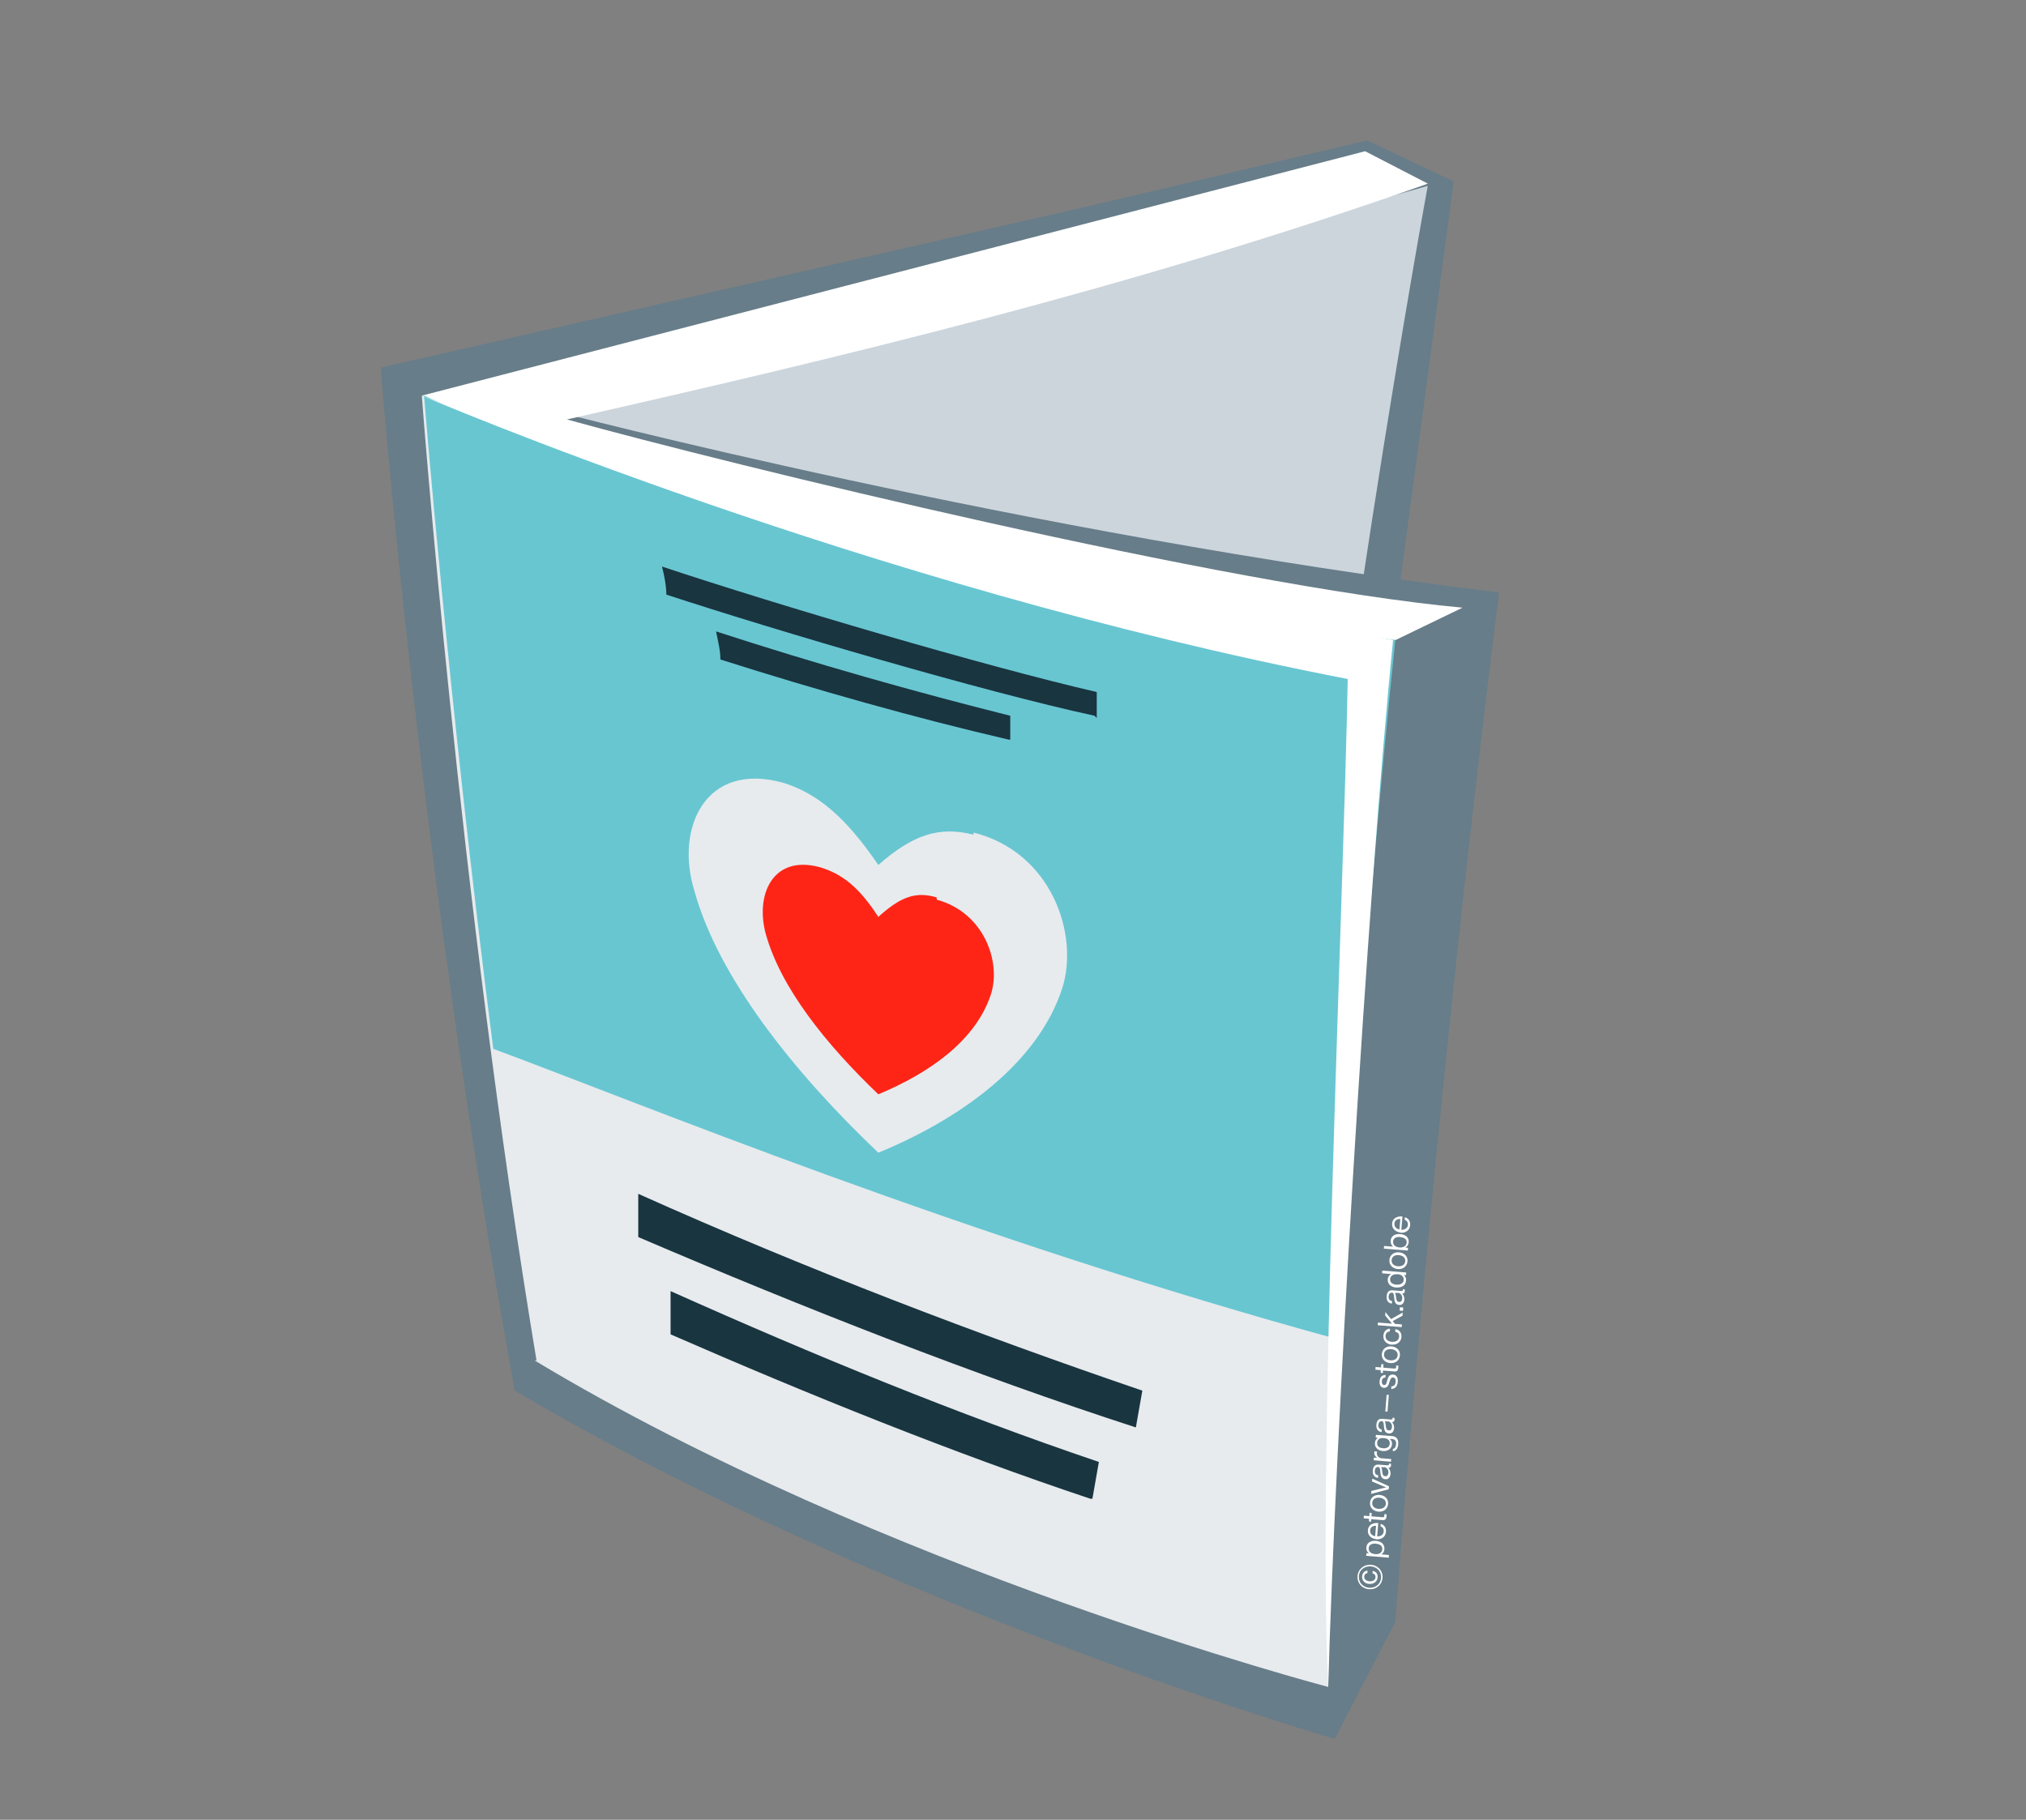 <?xml version="1.0" encoding="UTF-8"?><svg id="icons" xmlns="http://www.w3.org/2000/svg" width="181.79" height="163.3" viewBox="0 0 181.79 163.3"><rect x="0" y="0" width="181.79" height="163.3" fill="#808080" stroke="none"/><defs><style>.cls-1{fill:#ff2516;}.cls-1,.cls-2,.cls-3,.cls-4,.cls-5,.cls-6,.cls-7{stroke-width:0px;}.cls-2{fill:#677d89;}.cls-3{fill:#193540;}.cls-4{fill:#e7ebee;}.cls-5{fill:#fff;}.cls-6{fill:#ccd5dc;}.cls-7{fill:#68c6d1;}</style></defs><path class="cls-5" d="m44.41,90.65l.06-.29.29.06-.06.29-.29-.06Z"/><path class="cls-5" d="m44.03,90.14c-.44-.09-.74-.44-.65-.9.07-.36.33-.56.66-.54l-.05.24c-.21,0-.37.11-.42.34-.07.32.17.55.5.61.34.07.64-.05.7-.37.05-.25-.06-.42-.29-.49l.05-.24c.36.11.52.39.45.77-.09.45-.51.66-.95.57h0Z"/><path class="cls-5" d="m44.34,88.61c-.44-.09-.74-.44-.65-.9s.51-.66.95-.57c.44.09.75.44.65.9-.09.45-.51.66-.95.57Zm.25-1.23c-.34-.07-.64.04-.7.37-.07.32.17.55.5.61.34.07.63-.05.7-.37s-.17-.54-.5-.61Z"/><path class="cls-5" d="m43.92,86.75l.05-.24.22.04h0c-.13-.13-.2-.31-.16-.51.04-.19.16-.31.35-.34h0c-.15-.14-.21-.34-.18-.53.05-.27.27-.43.58-.36l1.07.22-.05.24-1.06-.21c-.19-.04-.33.07-.36.22-.04.2.1.41.33.46l.95.19-.05.24-1.06-.21c-.19-.04-.32.04-.35.2-.04.19.09.43.33.48l.95.19-.05.24-1.52-.31h0Z"/><polygon class="cls-2" points="61.15 27.15 122.68 12.6 130.44 16.28 118.02 109.26 78.04 123.62 61.15 27.15"/><path class="cls-6" d="m115.3,107.71c-31.83,11.65-51.24,14.75-51.24,14.75,0,0-8.73-31.83-17.08-86.18,52.21-11.26,81.13-19.6,81.13-19.6,0,0-8.93,48.72-12.81,91.23v-.19Z"/><path class="cls-2" d="m46.2,124.79c33.19,19.6,73.56,31.25,73.56,31.25l5.43-10.48s3.11-42.9,9.32-92.39c-42.7-5.24-84.82-16.3-84.82-16.3l9.9-3.11,62.69-17.47.39-3.49-88.51,20.19s3.49,45.03,12.03,91.81Z"/><path class="cls-4" d="m47.95,122.07c31.25,18.83,71.23,29.31,71.23,29.31,0,0,0-37.46,5.82-93.94-52.8-6.6-87.15-21.93-87.15-21.93,0,0,3.3,44.45,10.29,86.57h-.19Z"/><path class="cls-5" d="m125.01,57.43c-44.25-4.46-87.15-21.93-87.15-21.93L122.49,13.57l5.63,2.91c-26.4,9.32-52.41,15.53-77.25,21.16,14.75,4.08,59.2,14.95,80.36,16.89l-6.02,2.91h-.19Z"/><path class="cls-7" d="m120.35,120.32c.78-15.72,2.33-38.63,4.85-62.89-52.8-6.6-87.15-21.93-87.15-21.93,0,0,2.14,26.79,6.21,58.62,12.62,4.66,42.12,16.89,76.28,26.2h-.19Z"/><path class="cls-3" d="m97.83,134.49c-12.23-4.08-25.23-9.32-37.66-14.75v-3.88c13,5.82,25.82,11.06,38.43,15.33l-.58,3.3h-.19Z"/><path class="cls-3" d="m101.91,128.09c-14.36-4.66-29.7-10.68-44.64-17.08v-3.88c15.14,6.79,30.47,12.62,45.23,17.66,0,0-.58,3.3-.58,3.3Z"/><path class="cls-3" d="m90.46,66.36c-8.35-1.94-17.27-4.46-25.82-7.18,0-.78-.19-1.55-.39-2.52,8.93,2.91,17.86,5.43,26.4,7.57v2.14h-.19Z"/><path class="cls-3" d="m98.22,64.23c-9.9-2.14-28.34-7.57-38.43-10.87,0-.78-.19-1.75-.39-2.52,10.48,3.49,28.92,8.93,39.01,11.26v2.33l-.19-.19Z"/><path class="cls-5" d="m120.93,60.93c-43.28-8.35-83.08-25.43-83.08-25.43,0,0,32.22,12.42,87.15,21.93-2.33,23.1-5.24,72.59-5.82,93.94-.97-19.02,1.36-69.88,1.75-90.45Z"/><path class="cls-4" d="m87.35,74.9c-3.11-.78-5.43,0-8.54,2.72-2.91-4.27-5.43-6.41-8.54-7.38-6.99-1.94-9.71,4.08-7.96,9.71,2.14,7.76,8.93,16.3,16.5,23.49,7.57-3.11,14.36-8.15,16.5-14.75,1.55-4.85-.97-12.23-7.96-13.98v.19Z"/><path class="cls-1" d="m84.05,80.53c-1.94-.58-3.3,0-5.24,1.75-1.75-2.72-3.3-3.88-5.24-4.46-4.27-1.16-5.82,2.52-4.85,6.02,1.36,4.85,5.43,9.9,10.09,14.36,4.66-1.94,8.73-4.85,10.09-8.93.97-2.91-.58-7.38-4.85-8.54v-.19Z"/><path class="cls-5" d="m122.84,142.61c-.64-.05-1.08-.56-1.03-1.18s.57-1.06,1.21-1.01c.64.05,1.08.56,1.03,1.18s-.56,1.05-1.2,1.01h0Zm.16-2.05c-.58-.04-1.04.33-1.07.88-.04.55.35.99.92,1.04.58.04,1.03-.34,1.07-.88.04-.55-.34-1-.92-1.04Zm-.13,1.58c-.4-.03-.68-.29-.65-.69.02-.31.23-.49.48-.51v.22c-.16.02-.27.12-.29.3-.02.26.19.42.48.44.3.02.51-.12.53-.36.02-.19-.1-.32-.26-.35v-.22c.14.02.26.08.34.17.08.1.12.24.11.41-.03.38-.34.61-.74.58h0Z"/><path class="cls-5" d="m122.59,139.62l.02-.24h.21c-.15-.12-.24-.28-.22-.51.03-.4.36-.64.86-.6.5.04.79.32.76.74-.01.21-.09.35-.27.47h0l.68.06-.02.24-2.04-.17h0Zm.87-1.1c-.35-.03-.62.1-.65.39-.03.34.23.52.57.55s.61-.08.65-.44c.02-.3-.23-.47-.57-.49Z"/><path class="cls-5" d="m123.49,138.12c-.45-.04-.79-.36-.75-.8.03-.47.42-.69.93-.65l-.1,1.2c.31.01.57-.15.59-.45.01-.22-.08-.38-.29-.45l.02-.23c.32.1.5.35.47.71-.03.48-.43.72-.87.68h0Zm-.1-.26l.08-.94c-.31-.01-.51.13-.53.42s.18.46.46.52Z"/><path class="cls-5" d="m122.84,136.51v-.22s-.48-.04-.48-.04l.02-.24.49.04.02-.3.19.02-.02.3,1.01.08c.11,0,.15-.05.15-.14l-.02-.13h.21c0,.06.01.12,0,.21-.02.19-.11.34-.32.32l-1.06-.08v.22s-.22-.02-.22-.02h0Z"/><path class="cls-5" d="m123.68,135.65c-.45-.04-.79-.35-.75-.82s.43-.72.87-.68c.45.04.8.35.75.82-.04.46-.43.72-.87.68Zm.1-1.25c-.35-.03-.63.12-.65.45-.03.33.23.53.57.55s.62-.13.65-.45-.23-.52-.57-.55Z"/><path class="cls-5" d="m123.03,134.05l.02-.26,1.01-.24c.14-.04.33-.07.33-.07h0s-.19-.08-.32-.13l-.96-.41.02-.25,1.5.68-.02.27-1.59.42h0Z"/><path class="cls-5" d="m124.56,131.71h0c.11.11.22.27.21.54-.02.3-.18.52-.47.49-.37-.03-.42-.32-.45-.71-.02-.22-.03-.38-.19-.39-.17,0-.28.1-.3.33-.02.25.08.38.31.42l-.02.23c-.3-.03-.5-.25-.47-.66.03-.33.16-.56.54-.53l.74.06c.12.02.2-.02.17-.15h.17s0,.08.02.14c-.01.16-.09.23-.25.25v-.02Zm-.36-.04l-.26-.02c.04.09.07.23.08.36.03.25.05.45.28.46.2.02.26-.14.28-.31.02-.32-.2-.49-.38-.51h.01Z"/><path class="cls-5" d="m123.55,130.81h0c-.14-.11-.26-.28-.24-.48,0-.04.01-.07.03-.09l.23.02h0s-.02.06-.03.11c-.02.24.15.47.43.49l.86.07-.02.24-1.55-.13.02-.24.25.02h0Z"/><path class="cls-5" d="m124.98,130.24v-.22c.18-.02.26-.17.29-.41.03-.29-.1-.45-.36-.48h-.21c.14.12.22.25.2.47-.03.41-.37.65-.82.61-.48-.04-.74-.36-.71-.72.01-.22.12-.36.27-.46h0l-.2-.03.02-.24,1.46.11c.41.03.58.31.54.73-.03.4-.22.62-.48.62h.01Zm-.83-1.19c-.34-.03-.56.1-.58.43-.02.3.2.46.53.48.34.03.57-.11.6-.39.03-.36-.21-.49-.54-.52h0Z"/><path class="cls-5" d="m124.88,127.6h0c.11.11.22.27.21.54-.02.3-.18.52-.47.49-.37-.03-.42-.32-.45-.71-.02-.22-.03-.38-.19-.39-.17,0-.28.1-.3.33-.02.25.08.38.31.42l-.02.23c-.3-.03-.5-.25-.47-.66.03-.33.16-.56.54-.53l.73.06c.12.02.2-.01.18-.15h.17s0,.08.02.14c-.01.16-.09.23-.25.25v-.02Zm-.36-.04l-.26-.02c.04.09.07.23.08.36.03.25.05.45.28.46.2.02.26-.14.28-.31.02-.32-.2-.49-.38-.51h.01Z"/><path class="cls-5" d="m124.3,126.66l.12-1.5.2.02-.12,1.5-.2-.02Z"/><path class="cls-5" d="m124.83,124.65l.02-.24c.27-.01.36-.18.38-.42.02-.25-.09-.37-.23-.38-.17,0-.23.1-.32.38-.08.3-.17.56-.51.55-.25-.02-.41-.23-.38-.59.03-.39.22-.56.54-.57l-.02.24c-.21,0-.31.11-.32.34-.01.22.08.32.2.33.17,0,.22-.14.28-.4.08-.3.17-.56.53-.54.31.02.45.29.42.64-.03.43-.25.65-.61.65h0Z"/><path class="cls-5" d="m123.89,123.17v-.22s-.48-.04-.48-.04l.02-.24.49.04.02-.3.2.02-.02.3,1.01.08c.11,0,.15-.05.15-.14l-.02-.13h.21c0,.06.01.12,0,.21-.02.19-.11.34-.32.32l-1.06-.08v.22s-.21-.02-.21-.02h-.01Z"/><path class="cls-5" d="m124.74,122.32c-.45-.04-.79-.35-.75-.82s.43-.72.87-.68c.45.04.8.35.75.82-.04.46-.43.72-.87.68Zm.1-1.25c-.35-.03-.63.12-.65.45-.03.33.23.53.57.55.35.03.62-.13.65-.45s-.23-.52-.57-.55Z"/><path class="cls-5" d="m124.88,120.67c-.45-.04-.79-.35-.75-.82.03-.37.26-.6.59-.62l-.02.24c-.21.03-.35.15-.38.39-.03.33.23.53.57.55.35.03.62-.13.65-.45.02-.25-.11-.41-.35-.45l.02-.24c.37.07.56.32.54.71-.04.46-.43.72-.87.68h0Z"/><path class="cls-5" d="m124.97,118.55l.2.25.62.05-.02.24-2.15-.17.02-.24,1.26.1-.61-.73.02-.31.51.63,1.05-.59-.03.29-.88.48h0Z"/><path class="cls-5" d="m125.59,117.61l.02-.3.3.02-.02.3-.3-.02Z"/><path class="cls-5" d="m125.8,116.07h0c.11.11.22.27.21.54-.02.3-.18.52-.47.49-.37-.03-.42-.32-.45-.71-.02-.22-.03-.38-.19-.39-.17,0-.28.1-.3.33-.02.25.08.38.31.42l-.02.23c-.3-.03-.5-.25-.47-.66.03-.33.16-.56.54-.53l.74.06c.12.02.2-.02.17-.15h.17s0,.08.02.14c-.01.16-.09.23-.25.25v-.02Zm-.36-.04l-.26-.02c.04.09.07.23.08.36.03.25.05.45.28.46.2.02.26-.14.28-.31.02-.32-.2-.49-.38-.51h.01Z"/><path class="cls-5" d="m125.28,115.54c-.52-.04-.79-.36-.76-.74.01-.21.14-.38.3-.47h0l-.81-.07.02-.24,2.15.17-.02.24-.19-.02h0c.14.13.22.29.19.5-.03.43-.37.66-.87.62h.01Zm.1-1.19c-.36-.03-.63.13-.65.44-.02.3.23.47.57.49s.62-.11.65-.4c.03-.35-.22-.52-.57-.54Z"/><path class="cls-5" d="m125.42,113.88c-.45-.04-.79-.35-.75-.82s.43-.72.87-.68c.45.04.8.35.75.82-.04.46-.43.72-.87.68Zm.1-1.25c-.35-.03-.63.12-.65.45-.03.33.23.53.57.55.35.03.62-.13.65-.45s-.23-.52-.57-.55Z"/><path class="cls-5" d="m126.14,111.95h0l.2.03-.02.24-2.15-.17.02-.24.81.06h0c-.15-.13-.24-.3-.22-.53.03-.4.36-.64.86-.6.5.04.79.32.76.73-.01.21-.11.36-.29.47h0Zm-.49-.95c-.35-.03-.62.1-.65.39-.03.34.23.52.57.55.35.03.62-.12.65-.44.02-.3-.23-.46-.57-.48h0Z"/><path class="cls-5" d="m125.67,110.6c-.45-.04-.79-.36-.76-.79.03-.47.42-.69.93-.65l-.1,1.2c.31,0,.57-.15.59-.45.01-.22-.08-.38-.29-.45l.02-.23c.32.1.5.35.47.71-.03.48-.43.72-.87.68h0Zm-.1-.27l.08-.94c-.31-.01-.51.13-.53.42s.18.46.46.52Z"/></svg>
